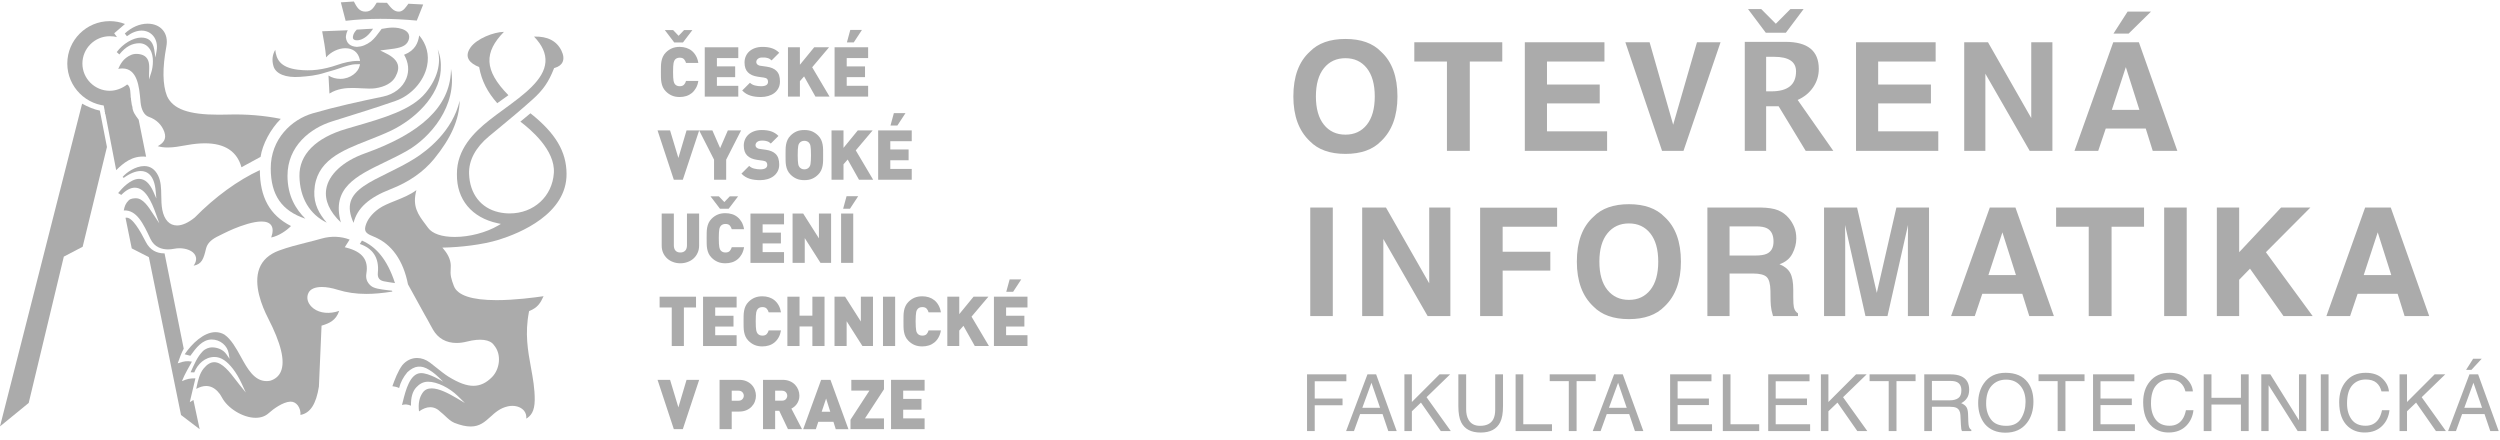 <?xml version="1.0" encoding="UTF-8" standalone="no"?>
<svg width="108px" height="19px" viewBox="0 0 108 19" version="1.1" xmlns="http://www.w3.org/2000/svg" xmlns:xlink="http://www.w3.org/1999/xlink">
    <!-- Generator: Sketch 47 (45396) - http://www.bohemiancoding.com/sketch -->
    <title>Page 1 + H1 + H1</title>
    <desc>Created with Sketch.</desc>
    <defs></defs>
    <g id="Page-1" stroke="none" stroke-width="1" fill="none" fill-rule="evenodd">
        <g id="Lenka-titulka" transform="translate(-1245, -3324)" fill="#ABABAB">
            <g id="Page-1-+-H1-+-H1" transform="translate(1245, 3324)">
                <g id="Logo">
                    <path d="M29.504,1.834 L29.127,1.834 L28.72,1.299 L29.079,1.299 L29.315,1.547 L29.552,1.299 L29.911,1.299 L29.504,1.834 Z M30.168,3.497 C30.149,3.615 30.115,3.717 30.065,3.804 C30.016,3.89 29.956,3.963 29.886,4.021 C29.815,4.078 29.735,4.121 29.646,4.149 C29.557,4.177 29.463,4.191 29.361,4.191 C29.235,4.191 29.124,4.171 29.028,4.129 C28.932,4.089 28.845,4.029 28.767,3.951 C28.711,3.896 28.668,3.835 28.638,3.771 C28.608,3.706 28.587,3.638 28.574,3.566 C28.561,3.494 28.554,3.419 28.553,3.343 C28.552,3.266 28.551,3.188 28.551,3.108 C28.551,3.029 28.552,2.95 28.553,2.873 C28.554,2.796 28.561,2.722 28.574,2.651 C28.587,2.579 28.608,2.511 28.638,2.446 C28.668,2.381 28.711,2.321 28.767,2.265 C28.845,2.187 28.932,2.128 29.028,2.087 C29.124,2.046 29.235,2.025 29.361,2.025 C29.463,2.025 29.557,2.04 29.646,2.068 C29.735,2.096 29.815,2.138 29.886,2.196 C29.956,2.254 30.016,2.326 30.065,2.413 C30.115,2.499 30.149,2.601 30.168,2.719 L29.636,2.719 C29.62,2.659 29.592,2.606 29.552,2.561 C29.512,2.514 29.449,2.492 29.363,2.492 C29.315,2.492 29.274,2.5 29.239,2.516 C29.204,2.534 29.176,2.555 29.156,2.581 C29.145,2.597 29.134,2.616 29.124,2.635 C29.114,2.655 29.105,2.684 29.098,2.722 C29.092,2.76 29.086,2.81 29.082,2.871 C29.079,2.931 29.076,3.011 29.076,3.108 C29.076,3.206 29.079,3.285 29.082,3.346 C29.086,3.407 29.092,3.456 29.098,3.495 C29.105,3.532 29.114,3.561 29.124,3.581 C29.134,3.6 29.145,3.619 29.156,3.635 C29.176,3.661 29.204,3.682 29.239,3.7 C29.274,3.716 29.315,3.725 29.363,3.725 C29.449,3.725 29.512,3.701 29.552,3.655 C29.592,3.61 29.62,3.557 29.636,3.497 L30.168,3.497 Z" id="Fill-1"></path>
                    <polygon id="Fill-3" points="30.445 4.174 30.445 2.043 31.894 2.043 31.894 2.509 30.97 2.509 30.97 2.867 31.759 2.867 31.759 3.333 30.97 3.333 30.97 3.708 31.894 3.708 31.894 4.174"></polygon>
                    <path d="M33.694,3.521 C33.694,3.629 33.672,3.725 33.629,3.808 C33.585,3.892 33.525,3.962 33.451,4.019 C33.376,4.076 33.288,4.118 33.188,4.147 C33.089,4.176 32.983,4.191 32.871,4.191 C32.789,4.191 32.711,4.186 32.636,4.177 C32.561,4.168 32.49,4.153 32.423,4.132 C32.357,4.111 32.293,4.083 32.234,4.048 C32.174,4.011 32.117,3.966 32.063,3.91 L32.398,3.575 C32.454,3.631 32.526,3.67 32.613,3.692 C32.701,3.714 32.788,3.725 32.874,3.725 C33.077,3.725 33.179,3.661 33.179,3.534 C33.179,3.481 33.166,3.44 33.137,3.408 C33.11,3.38 33.062,3.361 32.997,3.351 L32.739,3.315 C32.549,3.287 32.407,3.224 32.311,3.126 C32.213,3.029 32.164,2.886 32.164,2.7 C32.164,2.601 32.183,2.511 32.219,2.43 C32.254,2.348 32.306,2.277 32.373,2.217 C32.439,2.158 32.52,2.111 32.616,2.077 C32.712,2.043 32.821,2.026 32.943,2.026 C33.099,2.026 33.234,2.045 33.35,2.085 C33.466,2.123 33.57,2.188 33.662,2.28 L33.332,2.61 C33.282,2.56 33.228,2.526 33.169,2.51 C33.11,2.493 33.057,2.484 33.012,2.484 L32.928,2.484 C32.882,2.484 32.843,2.49 32.811,2.502 C32.78,2.514 32.752,2.529 32.732,2.549 C32.711,2.567 32.695,2.589 32.686,2.611 C32.676,2.634 32.671,2.658 32.671,2.681 C32.671,2.695 32.673,2.711 32.679,2.729 C32.686,2.747 32.697,2.764 32.712,2.781 C32.726,2.794 32.744,2.807 32.768,2.818 C32.791,2.831 32.821,2.839 32.859,2.843 L33.116,2.879 C33.304,2.907 33.444,2.965 33.535,3.055 C33.593,3.111 33.634,3.177 33.658,3.253 C33.683,3.331 33.694,3.419 33.694,3.521" id="Fill-5"></path>
                    <polygon id="Fill-7" points="35.227 4.174 34.736 3.3 34.556 3.506 34.556 4.174 34.04 4.174 34.04 2.043 34.556 2.043 34.556 2.797 35.173 2.043 35.814 2.043 35.086 2.905 35.837 4.174"></polygon>
                    <path d="M36.882,1.833 L36.586,1.833 L36.732,1.294 L37.235,1.294 L36.882,1.833 Z M36.054,4.174 L36.054,2.043 L37.503,2.043 L37.503,2.508 L36.578,2.508 L36.578,2.867 L37.369,2.867 L37.369,3.333 L36.578,3.333 L36.578,3.708 L37.503,3.708 L37.503,4.174 L36.054,4.174 Z" id="Fill-9"></path>
                    <polygon id="Fill-11" points="29.498 7.765 29.109 7.765 28.406 5.634 28.947 5.634 29.306 6.825 29.659 5.634 30.204 5.634"></polygon>
                    <polygon id="Fill-13" points="31.371 6.897 31.371 7.765 30.847 7.765 30.847 6.897 30.203 5.634 30.775 5.634 31.11 6.4 31.443 5.634 32.015 5.634"></polygon>
                    <path d="M33.662,7.113 C33.662,7.221 33.64,7.316 33.596,7.4 C33.552,7.483 33.492,7.553 33.418,7.61 C33.342,7.667 33.256,7.71 33.155,7.739 C33.056,7.767 32.95,7.783 32.838,7.783 C32.756,7.783 32.678,7.778 32.603,7.768 C32.528,7.76 32.458,7.744 32.39,7.724 C32.324,7.703 32.26,7.675 32.2,7.639 C32.14,7.603 32.084,7.557 32.03,7.502 L32.365,7.166 C32.421,7.223 32.492,7.261 32.581,7.283 C32.669,7.305 32.755,7.316 32.841,7.316 C33.044,7.316 33.146,7.252 33.146,7.124 C33.146,7.073 33.132,7.032 33.104,7 C33.076,6.971 33.029,6.952 32.963,6.942 L32.706,6.906 C32.517,6.878 32.374,6.816 32.278,6.718 C32.18,6.62 32.131,6.477 32.131,6.29 C32.131,6.192 32.15,6.103 32.186,6.021 C32.221,5.939 32.273,5.868 32.339,5.809 C32.406,5.749 32.488,5.702 32.584,5.668 C32.679,5.634 32.788,5.617 32.91,5.617 C33.066,5.617 33.201,5.637 33.317,5.675 C33.433,5.715 33.537,5.78 33.629,5.872 L33.299,6.201 C33.249,6.151 33.194,6.118 33.136,6.102 C33.077,6.084 33.024,6.075 32.978,6.075 L32.895,6.075 C32.849,6.075 32.81,6.082 32.778,6.094 C32.746,6.105 32.72,6.121 32.699,6.14 C32.678,6.159 32.662,6.179 32.653,6.203 C32.642,6.225 32.638,6.249 32.638,6.273 C32.638,6.287 32.641,6.303 32.646,6.32 C32.653,6.339 32.663,6.356 32.679,6.372 C32.693,6.386 32.712,6.398 32.735,6.41 C32.757,6.422 32.788,6.43 32.826,6.434 L33.084,6.47 C33.271,6.498 33.411,6.557 33.503,6.646 C33.561,6.702 33.601,6.768 33.625,6.845 C33.649,6.921 33.662,7.011 33.662,7.113" id="Fill-15"></path>
                    <path d="M35.035,6.7 C35.035,6.602 35.033,6.523 35.029,6.462 C35.025,6.401 35.02,6.353 35.014,6.316 C35.008,6.278 35,6.25 34.99,6.23 C34.98,6.21 34.969,6.191 34.957,6.176 C34.937,6.15 34.909,6.128 34.874,6.11 C34.838,6.092 34.796,6.083 34.748,6.083 C34.701,6.083 34.658,6.092 34.623,6.11 C34.587,6.128 34.559,6.15 34.538,6.176 C34.527,6.191 34.516,6.21 34.506,6.23 C34.496,6.25 34.488,6.278 34.482,6.316 C34.476,6.353 34.471,6.401 34.467,6.462 C34.463,6.523 34.461,6.602 34.461,6.7 C34.461,6.797 34.463,6.877 34.467,6.936 C34.471,6.996 34.476,7.045 34.482,7.081 C34.488,7.118 34.496,7.146 34.506,7.166 C34.516,7.186 34.527,7.205 34.538,7.221 C34.559,7.246 34.587,7.268 34.623,7.288 C34.658,7.307 34.701,7.316 34.748,7.316 C34.796,7.316 34.838,7.307 34.874,7.288 C34.909,7.268 34.937,7.246 34.957,7.221 C34.969,7.205 34.98,7.186 34.99,7.166 C35,7.146 35.008,7.118 35.014,7.081 C35.02,7.045 35.025,6.996 35.029,6.936 C35.033,6.877 35.035,6.797 35.035,6.7 M35.559,6.7 C35.559,6.779 35.559,6.858 35.558,6.935 C35.557,7.011 35.55,7.085 35.537,7.157 C35.525,7.229 35.503,7.297 35.473,7.362 C35.443,7.427 35.4,7.487 35.344,7.543 C35.266,7.62 35.18,7.68 35.087,7.72 C34.993,7.762 34.88,7.782 34.748,7.782 C34.616,7.782 34.503,7.762 34.41,7.72 C34.316,7.68 34.23,7.62 34.152,7.543 C34.096,7.487 34.053,7.427 34.023,7.362 C33.992,7.297 33.972,7.229 33.958,7.157 C33.945,7.085 33.938,7.011 33.938,6.935 C33.937,6.858 33.936,6.779 33.936,6.7 C33.936,6.62 33.937,6.542 33.938,6.465 C33.938,6.388 33.945,6.314 33.958,6.242 C33.972,6.171 33.992,6.103 34.023,6.037 C34.053,5.973 34.096,5.912 34.152,5.856 C34.23,5.779 34.316,5.719 34.41,5.678 C34.503,5.637 34.616,5.617 34.748,5.617 C34.88,5.617 34.993,5.637 35.087,5.678 C35.18,5.719 35.266,5.779 35.344,5.856 C35.4,5.912 35.443,5.973 35.473,6.037 C35.503,6.103 35.525,6.171 35.537,6.242 C35.55,6.314 35.557,6.388 35.558,6.465 C35.559,6.542 35.559,6.62 35.559,6.7" id="Fill-17"></path>
                    <polygon id="Fill-19" points="37.109 7.765 36.619 6.891 36.439 7.098 36.439 7.765 35.922 7.765 35.922 5.634 36.439 5.634 36.439 6.388 37.056 5.634 37.697 5.634 36.969 6.496 37.72 7.765"></polygon>
                    <path d="M38.765,5.424 L38.469,5.424 L38.615,4.886 L39.118,4.886 L38.765,5.424 Z M37.936,7.765 L37.936,5.633 L39.387,5.633 L39.387,6.101 L38.461,6.101 L38.461,6.458 L39.252,6.458 L39.252,6.924 L38.461,6.924 L38.461,7.299 L39.387,7.299 L39.387,7.765 L37.936,7.765 Z" id="Fill-21"></path>
                    <path d="M30.202,10.607 C30.202,10.726 30.18,10.832 30.136,10.925 C30.094,11.019 30.035,11.099 29.962,11.166 C29.888,11.233 29.802,11.284 29.703,11.319 C29.604,11.356 29.5,11.374 29.391,11.374 C29.279,11.374 29.174,11.356 29.078,11.319 C28.981,11.284 28.895,11.233 28.822,11.166 C28.748,11.099 28.69,11.019 28.648,10.925 C28.606,10.832 28.585,10.726 28.585,10.607 L28.585,9.226 L29.11,9.226 L29.11,10.596 C29.11,10.698 29.135,10.776 29.183,10.828 C29.231,10.881 29.301,10.908 29.391,10.908 C29.48,10.908 29.55,10.881 29.601,10.828 C29.651,10.776 29.677,10.698 29.677,10.596 L29.677,9.226 L30.202,9.226 L30.202,10.607 Z" id="Fill-23"></path>
                    <path d="M31.479,9.017 L31.102,9.017 L30.695,8.482 L31.055,8.482 L31.291,8.729 L31.527,8.482 L31.886,8.482 L31.479,9.017 Z M32.144,10.68 C32.124,10.798 32.09,10.899 32.041,10.987 C31.992,11.073 31.932,11.146 31.861,11.203 C31.791,11.261 31.711,11.304 31.622,11.332 C31.533,11.36 31.437,11.374 31.336,11.374 C31.211,11.374 31.1,11.354 31.004,11.312 C30.907,11.271 30.821,11.212 30.743,11.134 C30.686,11.078 30.644,11.018 30.613,10.953 C30.584,10.888 30.562,10.82 30.549,10.748 C30.537,10.677 30.529,10.603 30.529,10.526 C30.527,10.449 30.527,10.371 30.527,10.291 C30.527,10.211 30.527,10.134 30.529,10.057 C30.529,9.98 30.537,9.905 30.549,9.833 C30.562,9.762 30.584,9.693 30.613,9.629 C30.644,9.565 30.686,9.503 30.743,9.448 C30.821,9.37 30.907,9.311 31.004,9.27 C31.1,9.229 31.211,9.209 31.336,9.209 C31.437,9.209 31.533,9.223 31.622,9.251 C31.711,9.278 31.791,9.321 31.861,9.379 C31.932,9.436 31.992,9.509 32.041,9.595 C32.09,9.682 32.124,9.785 32.144,9.902 L31.612,9.902 C31.595,9.842 31.567,9.79 31.528,9.743 C31.487,9.697 31.425,9.675 31.339,9.675 C31.291,9.675 31.25,9.683 31.215,9.7 C31.18,9.717 31.153,9.739 31.132,9.764 C31.12,9.78 31.11,9.798 31.1,9.819 C31.09,9.839 31.081,9.866 31.074,9.905 C31.067,9.943 31.061,9.992 31.058,10.053 C31.054,10.114 31.052,10.194 31.052,10.291 C31.052,10.389 31.054,10.469 31.058,10.529 C31.061,10.59 31.067,10.639 31.074,10.677 C31.081,10.715 31.09,10.744 31.1,10.764 C31.11,10.784 31.12,10.802 31.132,10.818 C31.153,10.843 31.18,10.865 31.215,10.882 C31.25,10.899 31.291,10.908 31.339,10.908 C31.425,10.908 31.487,10.885 31.528,10.839 C31.567,10.793 31.595,10.74 31.612,10.68 L32.144,10.68 Z" id="Fill-25"></path>
                    <polygon id="Fill-27" points="32.42 11.357 32.42 9.226 33.87 9.226 33.87 9.692 32.945 9.692 32.945 10.049 33.735 10.049 33.735 10.516 32.945 10.516 32.945 10.891 33.87 10.891 33.87 11.357"></polygon>
                    <polygon id="Fill-29" points="35.446 11.357 34.765 10.285 34.765 11.357 34.239 11.357 34.239 9.226 34.698 9.226 35.378 10.297 35.378 9.226 35.903 9.226 35.903 11.357"></polygon>
                    <path d="M36.72,9.016 L36.424,9.016 L36.571,8.477 L37.073,8.477 L36.72,9.016 Z M36.335,9.226 L36.86,9.226 L36.86,11.357 L36.335,11.357 L36.335,9.226 Z" id="Fill-31"></path>
                    <polygon id="Fill-33" points="29.544 13.283 29.544 14.948 29.019 14.948 29.019 13.283 28.495 13.283 28.495 12.817 30.068 12.817 30.068 13.283"></polygon>
                    <polygon id="Fill-35" points="30.372 14.948 30.372 12.817 31.822 12.817 31.822 13.283 30.897 13.283 30.897 13.641 31.687 13.641 31.687 14.107 30.897 14.107 30.897 14.482 31.822 14.482 31.822 14.948"></polygon>
                    <path d="M33.74,14.272 C33.719,14.39 33.685,14.491 33.636,14.578 C33.587,14.665 33.527,14.737 33.456,14.795 C33.386,14.852 33.306,14.896 33.217,14.923 C33.128,14.951 33.033,14.965 32.931,14.965 C32.806,14.965 32.695,14.944 32.599,14.904 C32.503,14.862 32.416,14.803 32.338,14.726 C32.282,14.67 32.239,14.61 32.209,14.545 C32.179,14.48 32.158,14.412 32.145,14.34 C32.132,14.268 32.125,14.195 32.124,14.118 C32.123,14.04 32.122,13.963 32.122,13.883 C32.122,13.803 32.123,13.725 32.124,13.647 C32.125,13.571 32.132,13.497 32.145,13.425 C32.158,13.354 32.179,13.285 32.209,13.22 C32.239,13.155 32.282,13.095 32.338,13.039 C32.416,12.962 32.503,12.902 32.599,12.861 C32.695,12.821 32.806,12.8 32.931,12.8 C33.033,12.8 33.128,12.814 33.217,12.842 C33.306,12.87 33.386,12.913 33.456,12.97 C33.527,13.028 33.587,13.1 33.636,13.187 C33.685,13.274 33.719,13.376 33.74,13.494 L33.207,13.494 C33.191,13.433 33.163,13.381 33.123,13.335 C33.083,13.289 33.02,13.266 32.934,13.266 C32.886,13.266 32.845,13.275 32.81,13.291 C32.775,13.308 32.748,13.33 32.728,13.356 C32.716,13.372 32.705,13.389 32.695,13.409 C32.685,13.43 32.677,13.458 32.669,13.496 C32.662,13.534 32.657,13.584 32.653,13.644 C32.649,13.705 32.647,13.784 32.647,13.883 C32.647,13.98 32.649,14.059 32.653,14.12 C32.657,14.181 32.662,14.231 32.669,14.269 C32.677,14.307 32.685,14.336 32.695,14.355 C32.705,14.376 32.716,14.394 32.728,14.409 C32.748,14.435 32.775,14.456 32.81,14.473 C32.845,14.49 32.886,14.499 32.934,14.499 C33.02,14.499 33.083,14.476 33.123,14.431 C33.163,14.384 33.191,14.331 33.207,14.272 L33.74,14.272 Z" id="Fill-37"></path>
                    <polygon id="Fill-39" points="35.095 14.948 35.095 14.103 34.54 14.103 34.54 14.948 34.015 14.948 34.015 12.817 34.54 12.817 34.54 13.637 35.095 13.637 35.095 12.817 35.62 12.817 35.62 14.948"></polygon>
                    <polygon id="Fill-41" points="37.257 14.948 36.575 13.876 36.575 14.948 36.051 14.948 36.051 12.817 36.508 12.817 37.189 13.889 37.189 12.817 37.713 12.817 37.713 14.948"></polygon>
                    <polygon id="Fill-43" points="38.145 12.817 38.67 12.817 38.67 14.948 38.145 14.948"></polygon>
                    <path d="M40.648,14.272 C40.628,14.39 40.593,14.491 40.544,14.578 C40.496,14.665 40.436,14.737 40.365,14.795 C40.294,14.852 40.215,14.896 40.126,14.923 C40.037,14.951 39.941,14.965 39.84,14.965 C39.714,14.965 39.603,14.944 39.507,14.904 C39.411,14.862 39.324,14.803 39.247,14.726 C39.191,14.67 39.147,14.61 39.118,14.545 C39.087,14.48 39.066,14.412 39.053,14.34 C39.04,14.268 39.033,14.195 39.032,14.118 C39.031,14.04 39.03,13.963 39.03,13.883 C39.03,13.803 39.031,13.725 39.032,13.647 C39.033,13.571 39.04,13.497 39.053,13.425 C39.066,13.354 39.087,13.285 39.118,13.22 C39.147,13.155 39.191,13.095 39.247,13.039 C39.324,12.962 39.411,12.902 39.507,12.861 C39.603,12.821 39.714,12.8 39.84,12.8 C39.941,12.8 40.037,12.814 40.126,12.842 C40.215,12.87 40.294,12.913 40.365,12.97 C40.436,13.028 40.496,13.1 40.544,13.187 C40.593,13.274 40.628,13.376 40.648,13.494 L40.115,13.494 C40.1,13.433 40.071,13.381 40.032,13.335 C39.991,13.289 39.928,13.266 39.842,13.266 C39.795,13.266 39.754,13.275 39.718,13.291 C39.684,13.308 39.656,13.33 39.636,13.356 C39.624,13.372 39.613,13.389 39.603,13.409 C39.593,13.43 39.584,13.458 39.578,13.496 C39.571,13.534 39.565,13.584 39.562,13.644 C39.557,13.705 39.555,13.784 39.555,13.883 C39.555,13.98 39.557,14.059 39.562,14.12 C39.565,14.181 39.571,14.231 39.578,14.269 C39.584,14.307 39.593,14.336 39.603,14.355 C39.613,14.376 39.624,14.394 39.636,14.409 C39.656,14.435 39.684,14.456 39.718,14.473 C39.754,14.49 39.795,14.499 39.842,14.499 C39.928,14.499 39.991,14.476 40.032,14.431 C40.071,14.384 40.1,14.331 40.115,14.272 L40.648,14.272 Z" id="Fill-45"></path>
                    <polygon id="Fill-46" points="42.111 14.948 41.62 14.075 41.44 14.281 41.44 14.948 40.924 14.948 40.924 12.817 41.44 12.817 41.44 13.571 42.057 12.817 42.698 12.817 41.97 13.679 42.722 14.948"></polygon>
                    <path d="M43.766,12.607 L43.47,12.607 L43.617,12.069 L44.119,12.069 L43.766,12.607 Z M42.938,14.948 L42.938,12.817 L44.387,12.817 L44.387,13.283 L43.463,13.283 L43.463,13.641 L44.253,13.641 L44.253,14.107 L43.463,14.107 L43.463,14.482 L44.387,14.482 L44.387,14.948 L42.938,14.948 Z" id="Fill-47"></path>
                    <polygon id="Fill-48" points="29.498 18.539 29.109 18.539 28.406 16.409 28.947 16.409 29.306 17.6 29.659 16.409 30.204 16.409"></polygon>
                    <path d="M32.132,17.095 C32.132,17.038 32.112,16.989 32.073,16.945 C32.032,16.901 31.977,16.878 31.905,16.878 L31.61,16.878 L31.61,17.311 L31.905,17.311 C31.977,17.311 32.032,17.288 32.073,17.244 C32.112,17.201 32.132,17.15 32.132,17.095 M32.657,17.095 C32.657,17.182 32.641,17.267 32.609,17.349 C32.578,17.431 32.531,17.503 32.47,17.567 C32.409,17.631 32.333,17.683 32.242,17.722 C32.152,17.761 32.048,17.78 31.93,17.78 L31.61,17.78 L31.61,18.539 L31.085,18.539 L31.085,16.409 L31.929,16.409 C32.047,16.409 32.152,16.428 32.242,16.467 C32.333,16.506 32.409,16.557 32.47,16.621 C32.531,16.685 32.578,16.759 32.609,16.842 C32.641,16.924 32.657,17.009 32.657,17.095" id="Fill-49"></path>
                    <path d="M34.009,17.094 C34.009,17.038 33.989,16.989 33.95,16.945 C33.91,16.901 33.854,16.878 33.782,16.878 L33.486,16.878 L33.486,17.309 L33.782,17.309 C33.854,17.309 33.91,17.287 33.95,17.244 C33.989,17.2 34.009,17.149 34.009,17.094 L34.009,17.094 Z M34.04,18.539 L33.663,17.746 L33.486,17.746 L33.486,18.539 L32.962,18.539 L32.962,16.409 L33.806,16.409 C33.924,16.409 34.028,16.428 34.119,16.467 C34.21,16.506 34.286,16.557 34.347,16.621 C34.407,16.685 34.454,16.759 34.486,16.841 C34.517,16.924 34.534,17.008 34.534,17.094 C34.534,17.166 34.524,17.232 34.503,17.291 C34.482,17.352 34.455,17.405 34.422,17.452 C34.389,17.499 34.351,17.539 34.311,17.572 C34.27,17.605 34.229,17.631 34.187,17.651 L34.648,18.539 L34.04,18.539 Z" id="Fill-50"></path>
                    <path d="M35.688,17.217 L35.497,17.786 L35.867,17.786 L35.688,17.217 Z M36.104,18.54 L36.005,18.223 L35.35,18.223 L35.245,18.54 L34.698,18.54 L35.473,16.409 L35.876,16.409 L36.652,18.54 L36.104,18.54 Z" id="Fill-51"></path>
                    <polygon id="Fill-52" points="36.742 18.539 36.742 18.132 37.559 16.875 36.777 16.875 36.777 16.409 38.188 16.409 38.188 16.817 37.367 18.074 38.188 18.074 38.188 18.539"></polygon>
                    <polygon id="Fill-53" points="38.493 18.539 38.493 16.409 39.943 16.409 39.943 16.875 39.018 16.875 39.018 17.233 39.808 17.233 39.808 17.699 39.018 17.699 39.018 18.074 39.943 18.074 39.943 18.539"></polygon>
                    <path d="M0,18.42 L1.24,17.407 L2.757,11.086 L3.571,10.66 L4.62,6.35 L4.313,4.778 C4.079,4.735 3.795,4.616 3.547,4.479" id="Fill-54"></path>
                    <path d="M8.355,17.278 C8.306,17.309 8.251,17.34 8.198,17.374 L8.442,16.343 C8.188,16.345 8.095,16.366 7.86,16.465 C7.997,16.117 8.147,15.9 8.291,15.622 C8.076,15.592 8.003,15.584 7.678,15.696 C7.739,15.509 7.856,15.201 7.937,15.064 L7.109,10.946 C6.763,10.949 6.478,10.797 6.305,10.462 C6.064,9.991 5.7,9.331 5.422,9.408 L5.691,10.73 L6.431,11.109 C6.863,13.227 7.391,15.808 7.82,17.928 L8.625,18.54" id="Fill-55"></path>
                    <path d="M5.707,4.558 C5.732,4.847 5.84,4.965 5.99,5.171 L6.312,6.77 C5.712,6.708 5.325,7.052 5.019,7.349 L4.526,4.795 C4.907,4.822 5.369,4.733 5.707,4.558" id="Fill-56"></path>
                    <polyline id="Fill-57" points="4.551 4.933 4.459 4.446 5.647 4.216 5.713 4.654"></polyline>
                    <path d="M4.736,1.565 C4.868,1.565 4.97,1.578 5.052,1.603 L4.933,1.437 L5.399,1.036 C5.195,0.955 4.972,0.913 4.741,0.913 C3.73,0.913 2.907,1.735 2.907,2.745 C2.907,3.752 3.73,4.577 4.741,4.577 C5.071,4.577 5.382,4.488 5.651,4.333 C5.636,4.039 5.651,3.726 5.492,3.65 C5.287,3.814 5.009,3.922 4.741,3.922 C4.091,3.922 3.56,3.393 3.56,2.745 C3.56,2.097 4.088,1.568 4.736,1.565" id="Fill-58"></path>
                    <path d="M14.191,3.264 C14.202,3.486 14.22,3.826 14.232,4.041 C14.573,3.829 14.936,3.8 15.22,3.8 C15.356,3.8 15.491,3.807 15.62,3.815 C15.847,3.828 16.059,3.835 16.211,3.813 C16.63,3.753 16.938,3.579 17.079,3.325 C17.197,3.112 17.23,2.932 17.179,2.775 C17.102,2.533 16.835,2.377 16.583,2.257 L16.425,2.181 L16.598,2.157 C16.661,2.148 16.726,2.14 16.79,2.133 C17.12,2.093 17.46,2.052 17.6,1.836 C17.68,1.711 17.7,1.584 17.655,1.478 C17.599,1.349 17.45,1.257 17.222,1.214 C17.138,1.199 17.055,1.191 16.968,1.191 C16.809,1.191 16.662,1.217 16.519,1.243 L16.486,1.249 C16.462,1.28 16.439,1.312 16.416,1.343 C16.301,1.499 16.183,1.66 16.028,1.788 C15.823,1.942 15.636,2.015 15.421,2.025 C15.127,2.01 14.967,1.869 14.941,1.605 C14.95,1.487 14.974,1.4 15.023,1.307 L13.917,1.351 L13.918,1.355 C13.988,1.734 14.054,2.095 14.089,2.478 C14.291,2.243 14.619,2.083 14.917,2.083 C15.243,2.083 15.475,2.252 15.545,2.581 L15.553,2.634 L15.445,2.632 C15.157,2.632 14.847,2.709 14.583,2.801 C13.97,3.014 13.432,3.081 12.863,3.011 C12.093,2.914 11.933,2.548 11.891,2.151 C11.765,2.369 11.739,2.601 11.814,2.858 C11.911,3.193 12.342,3.367 12.962,3.32 C13.318,3.293 13.641,3.268 14.045,3.138 L14.079,3.127 C14.228,3.079 14.405,3.042 14.57,2.982 C14.999,2.828 15.227,2.78 15.322,2.778 C15.397,2.776 15.553,2.772 15.553,2.772 L15.536,2.845 C15.482,3.109 15.141,3.407 14.706,3.407 C14.516,3.407 14.337,3.357 14.191,3.264" id="Fill-59"></path>
                    <path d="M15.412,1.28 C15.314,1.387 15.266,1.458 15.246,1.58 C15.239,1.626 15.246,1.663 15.268,1.689 C15.329,1.765 15.519,1.758 15.682,1.67 C15.894,1.558 15.998,1.411 16.117,1.241 C15.935,1.245 15.737,1.259 15.545,1.272 L15.412,1.28 Z" id="Fill-60"></path>
                    <path d="M17.457,2.366 C17.649,2.696 17.686,3.051 17.558,3.379 C17.402,3.778 17.023,4.075 16.545,4.173 C15.56,4.377 14.512,4.605 13.513,4.895 C12.605,5.158 11.691,5.998 11.696,7.281 C11.7,8.422 12.165,9.105 13.192,9.448 C12.785,9.045 12.421,8.475 12.42,7.594 C12.418,6.308 13.411,5.538 14.341,5.246 L14.873,5.079 C15.615,4.847 16.256,4.647 17.082,4.361 C17.758,4.127 18.307,3.521 18.448,2.854 C18.55,2.372 18.43,1.909 18.109,1.529 C18.064,1.859 17.926,2.182 17.457,2.366" id="Fill-61"></path>
                    <path d="M18.909,2.131 C19.068,2.754 18.894,3.391 18.389,4.009 C17.784,4.747 16.61,5.088 15.251,5.481 L14.969,5.564 C13.64,5.951 12.918,6.678 12.936,7.612 C12.953,8.548 13.377,9.259 14.115,9.619 C13.793,9.243 13.554,8.828 13.578,8.268 C13.633,6.949 14.741,6.514 15.916,6.054 C16.245,5.924 16.586,5.791 16.911,5.635 C17.915,5.15 18.963,4.163 19.04,3.048 C19.064,2.699 19.02,2.393 18.909,2.131" id="Fill-62"></path>
                    <path d="M19.482,2.974 C19.482,3.014 19.482,3.053 19.48,3.091 C19.416,4.601 18.201,5.757 15.763,6.626 C14.818,6.963 14.194,7.541 14.093,8.172 C14.017,8.65 14.235,9.142 14.726,9.609 C14.309,8.124 15.384,7.604 16.614,7.01 C16.935,6.856 17.266,6.696 17.591,6.51 C18.58,5.945 19.771,4.578 19.482,2.974" id="Fill-63"></path>
                    <path d="M19.859,4.348 C19.548,5.674 18.454,6.507 17.917,6.846 C17.529,7.09 17.129,7.287 16.743,7.477 C15.973,7.856 15.307,8.183 15.147,8.713 C15.07,8.969 15.111,9.27 15.274,9.628 C15.429,8.993 15.938,8.535 16.877,8.171 C17.666,7.865 18.3,7.422 18.762,6.854 C19.483,5.966 19.838,5.174 19.859,4.348" id="Fill-64"></path>
                    <path d="M14.827,0.497 L14.932,0.899 C15.901,0.783 16.929,0.79 18.005,0.889 C18.097,0.657 18.19,0.426 18.282,0.194 C18.069,0.184 17.856,0.172 17.643,0.161 C17.537,0.299 17.428,0.493 17.242,0.502 C16.998,0.512 16.867,0.3 16.718,0.122 C16.57,0.119 16.422,0.118 16.274,0.115 C16.141,0.33 16.045,0.506 15.776,0.502 C15.51,0.498 15.405,0.289 15.287,0.065 L14.725,0.101" id="Fill-65"></path>
                    <path d="M8.852,6.191 C9.709,6.191 10.24,6.539 10.431,7.225 L11.257,6.777 C11.336,6.232 11.688,5.575 12.13,5.135 C11.399,4.988 10.628,4.926 9.853,4.949 C9.715,4.953 9.58,4.955 9.451,4.955 C8.142,4.955 7.474,4.714 7.215,4.15 C7.022,3.661 7.012,2.943 7.186,2.014 C7.239,1.73 7.188,1.485 7.038,1.304 C6.889,1.123 6.654,1.023 6.377,1.023 C6.036,1.023 5.687,1.173 5.391,1.447 L5.483,1.565 C5.694,1.406 5.912,1.322 6.117,1.322 C6.318,1.322 6.496,1.403 6.619,1.55 C6.757,1.715 6.81,1.95 6.766,2.195 L6.714,2.487 L6.662,2.135 C6.596,1.761 6.401,1.623 6.099,1.623 C5.754,1.623 5.307,1.89 5.043,2.25 L5.156,2.352 C5.433,2.006 5.716,1.868 6.021,1.868 C6.213,1.869 6.37,1.961 6.481,2.134 C6.665,2.42 6.61,2.892 6.54,3.11 L6.437,3.434 L6.439,3.178 C6.445,2.916 6.482,2.651 6.308,2.47 C6.17,2.326 5.858,2.291 5.673,2.368 C5.308,2.521 5.188,2.799 5.108,2.976 C5.171,2.964 5.231,2.957 5.287,2.957 C5.94,2.957 6.014,3.773 6.063,4.312 L6.072,4.419 C6.105,4.752 6.235,4.982 6.429,5.048 C6.752,5.16 6.99,5.391 7.099,5.698 C7.215,6.024 7.034,6.193 6.815,6.315 C6.944,6.353 7.085,6.372 7.243,6.372 C7.497,6.372 7.765,6.324 8.024,6.277 L8.088,6.266 C8.365,6.216 8.622,6.191 8.852,6.191" id="Fill-66"></path>
                    <path d="M7.754,10.724 C8.028,10.724 8.347,10.824 8.444,11.049 C8.485,11.143 8.498,11.289 8.363,11.478 C8.723,11.411 8.795,11.179 8.899,10.747 C8.948,10.538 9.094,10.376 9.357,10.237 C9.463,10.183 9.826,9.999 10.089,9.888 C10.441,9.742 10.936,9.569 11.299,9.569 C11.503,9.569 11.644,9.625 11.718,9.736 C11.798,9.856 11.798,10.027 11.716,10.26 C12.052,10.191 12.393,9.95 12.571,9.764 C11.658,9.3 11.229,8.529 11.225,7.349 C10.281,7.784 9.285,8.508 8.412,9.398 C8.134,9.623 7.871,9.74 7.648,9.74 C7.321,9.74 7.095,9.498 7.01,9.059 C6.973,8.862 6.97,8.656 6.967,8.456 C6.962,8.138 6.958,7.838 6.826,7.575 C6.691,7.309 6.49,7.174 6.23,7.174 C5.851,7.174 5.452,7.458 5.297,7.645 L5.345,7.684 C5.612,7.49 5.865,7.388 6.078,7.388 C6.338,7.388 6.663,7.539 6.726,8.256 L6.754,8.574 L6.626,8.282 C6.463,7.914 6.256,7.727 6.01,7.727 C5.647,7.727 5.278,8.124 5.103,8.341 C5.14,8.362 5.176,8.383 5.212,8.404 L5.24,8.42 C5.444,8.213 5.64,8.108 5.825,8.108 C6.276,8.108 6.55,8.714 6.737,9.242 L6.882,9.649 L6.59,9.207 C6.413,8.933 6.176,8.565 5.875,8.565 C5.787,8.565 5.644,8.573 5.562,8.653 C5.426,8.785 5.38,8.914 5.347,9.092 C5.906,9.058 6.194,9.668 6.497,10.316 C6.674,10.694 7.009,10.774 7.259,10.774 C7.347,10.774 7.44,10.764 7.535,10.745 C7.605,10.731 7.679,10.724 7.754,10.724" id="Fill-67"></path>
                    <path d="M8.905,16.675 C9.087,16.675 9.255,16.754 9.403,16.91 C9.478,16.989 9.538,17.073 9.583,17.162 C9.831,17.642 10.499,18.049 11.043,18.049 C11.273,18.049 11.465,17.98 11.613,17.844 C11.794,17.679 12.22,17.363 12.543,17.351 L12.557,17.351 C12.677,17.351 12.786,17.409 12.865,17.514 C12.951,17.627 12.993,17.787 12.979,17.925 C13.403,17.849 13.657,17.457 13.777,16.7 C13.8,16.149 13.825,15.592 13.849,15.034 L13.891,14.068 L13.927,14.057 C14.22,13.967 14.515,13.844 14.653,13.43 C14.242,13.573 13.824,13.536 13.547,13.328 C13.3,13.143 13.213,12.876 13.327,12.65 C13.409,12.485 13.609,12.398 13.904,12.398 C14.104,12.398 14.341,12.44 14.59,12.519 C14.973,12.638 15.375,12.697 15.822,12.697 C16.157,12.697 16.517,12.665 16.949,12.596 C16.945,12.583 16.94,12.563 16.936,12.558 C16.871,12.552 16.801,12.543 16.734,12.535 C16.411,12.494 16.156,12.462 16.018,12.343 C15.852,12.198 15.792,12.029 15.828,11.81 C15.926,11.227 15.651,10.874 14.965,10.699 L14.894,10.681 L14.975,10.553 C15.019,10.486 15.062,10.418 15.104,10.35 C14.733,10.206 14.302,10.19 13.898,10.305 C13.681,10.368 13.457,10.424 13.241,10.478 C12.846,10.578 12.437,10.681 12.05,10.825 C11.626,10.982 11.343,11.239 11.207,11.588 C10.933,12.297 11.321,13.239 11.577,13.737 C12.143,14.838 12.325,15.593 12.135,16.046 C12.051,16.244 11.895,16.38 11.671,16.448 C11.613,16.459 11.562,16.463 11.514,16.463 C10.984,16.463 10.689,15.929 10.405,15.412 C10.201,15.041 9.989,14.659 9.693,14.453 C9.574,14.384 9.444,14.349 9.308,14.349 C8.801,14.349 8.285,14.85 7.978,15.305 L8.223,15.37 C8.465,15.032 8.736,14.671 9.14,14.666 C9.518,14.666 9.825,14.935 9.88,15.27 L9.918,15.502 L9.784,15.308 C9.643,15.102 9.393,15.006 9.154,15.006 C9.039,15.006 8.866,15.063 8.757,15.177 C8.511,15.433 8.408,15.709 8.233,16.082 L8.393,16.088 C8.531,15.731 8.855,15.421 9.264,15.421 C9.409,15.421 9.551,15.468 9.687,15.561 C9.924,15.723 10.207,16.064 10.442,16.573 L10.618,16.956 L10.353,16.629 C10.302,16.567 10.249,16.497 10.194,16.425 C9.929,16.078 9.599,15.647 9.256,15.647 C9.099,15.647 8.949,15.735 8.799,15.917 C8.621,16.133 8.558,16.424 8.497,16.706 C8.491,16.737 8.484,16.768 8.477,16.799 C8.633,16.716 8.773,16.675 8.905,16.675" id="Fill-68"></path>
                    <path d="M15.544,10.539 C15.575,10.491 15.605,10.442 15.636,10.393 C16.223,10.644 16.723,11.182 17.063,12.229 C16.9,12.202 16.735,12.187 16.574,12.15 C16.402,12.109 16.301,12.014 16.323,11.785 C16.392,11.109 16.077,10.722 15.544,10.539" id="Fill-69"></path>
                    <path d="M18.585,17.591 C18.749,17.591 18.903,17.662 19.042,17.804 C19.106,17.853 19.172,17.914 19.235,17.974 C19.362,18.093 19.483,18.206 19.632,18.268 C19.901,18.373 20.131,18.425 20.332,18.425 C20.725,18.425 20.948,18.222 21.185,18.008 C21.391,17.821 21.604,17.628 21.941,17.554 C22.004,17.54 22.068,17.533 22.132,17.533 C22.35,17.533 22.543,17.617 22.648,17.756 C22.718,17.849 22.747,17.961 22.735,18.085 C22.928,17.969 23.095,17.779 23.1,17.282 C23.104,16.79 23.022,16.344 22.936,15.871 C22.804,15.149 22.668,14.402 22.852,13.467 L22.857,13.439 L22.883,13.429 C23.225,13.287 23.348,13.092 23.482,12.796 C23.084,12.853 22.247,12.966 21.451,12.966 C20.38,12.966 19.759,12.759 19.606,12.352 C19.49,12.042 19.444,11.903 19.471,11.564 C19.492,11.299 19.397,11.043 19.179,10.78 L19.109,10.696 L19.219,10.694 C19.84,10.68 20.826,10.583 21.561,10.353 C22.442,10.077 24.492,9.248 24.475,7.503 C24.467,6.553 24.012,5.764 22.915,4.894 L22.48,5.255 C22.913,5.582 23.99,6.481 23.927,7.469 C23.862,8.484 23.059,9.22 22.018,9.22 C21.857,9.22 21.695,9.202 21.536,9.165 C20.767,8.987 20.291,8.367 20.264,7.508 C20.245,6.931 20.543,6.371 21.124,5.889 L21.461,5.611 C21.997,5.168 22.504,4.75 23.023,4.282 C23.467,3.881 23.704,3.537 23.928,2.966 L23.937,2.941 L23.962,2.934 C24.132,2.887 24.25,2.798 24.304,2.678 C24.364,2.545 24.346,2.375 24.254,2.187 C24.048,1.767 23.651,1.562 23.07,1.581 C23.427,1.953 23.588,2.314 23.563,2.68 C23.51,3.445 22.632,4.088 21.782,4.709 C21.565,4.868 21.341,5.031 21.136,5.194 C20.479,5.713 19.727,6.447 19.739,7.527 C19.723,8.617 20.383,9.408 21.505,9.645 L21.638,9.673 L21.521,9.743 C21.002,10.047 20.283,10.236 19.644,10.236 C19.087,10.236 18.677,10.096 18.492,9.842 C18.456,9.792 18.419,9.744 18.384,9.696 C18.06,9.265 17.8,8.918 17.988,8.213 C17.723,8.414 17.393,8.546 17.072,8.675 C16.802,8.783 16.548,8.885 16.362,9.018 C16.057,9.236 15.858,9.498 15.786,9.776 C15.719,10.036 15.872,10.112 16.172,10.234 C16.919,10.542 17.422,11.25 17.625,12.284 C17.749,12.503 17.868,12.721 17.986,12.94 C18.104,13.157 18.222,13.374 18.345,13.592 C18.434,13.742 18.508,13.88 18.573,14.002 C18.62,14.087 18.662,14.165 18.704,14.238 C18.921,14.616 19.273,14.816 19.723,14.816 C19.867,14.816 20.019,14.795 20.177,14.755 C20.746,14.61 21.174,14.666 21.337,14.907 C21.69,15.321 21.582,15.957 21.258,16.288 C21.008,16.543 20.744,16.667 20.451,16.667 C20.156,16.667 19.816,16.543 19.382,16.277 C19.222,16.179 19.017,16.015 18.837,15.871 C18.742,15.794 18.651,15.721 18.573,15.663 C18.399,15.534 18.207,15.465 18.018,15.465 C17.774,15.465 17.549,15.575 17.381,15.774 C17.189,16.031 17.049,16.408 16.951,16.684 C17.03,16.692 17.156,16.719 17.242,16.762 C17.301,16.521 17.417,16.298 17.595,16.083 C17.909,15.789 18.2,15.763 18.539,15.977 C18.729,16.096 18.855,16.195 19.144,16.491 C19.144,16.491 18.529,16.101 18.169,16.119 C17.711,16.142 17.527,16.852 17.406,17.337 C17.392,17.393 17.379,17.446 17.366,17.496 C17.487,17.456 17.614,17.466 17.755,17.526 C17.746,17.172 17.822,16.905 17.984,16.733 C18.114,16.593 18.271,16.49 18.493,16.49 C18.886,16.49 19.421,16.757 19.778,17.109 L20.083,17.409 L19.715,17.192 C19.388,16.999 18.971,16.778 18.646,16.778 C18.472,16.778 18.345,16.84 18.257,16.968 C18.111,17.181 18.062,17.432 18.101,17.773 C18.271,17.652 18.434,17.591 18.585,17.591" id="Fill-70"></path>
                    <path d="M21.481,4.458 C21.073,3.994 20.807,3.509 20.699,2.897 C20.311,2.743 20.025,2.478 20.327,2.05 C20.596,1.667 21.329,1.384 21.77,1.376 C20.913,2.257 20.895,3.025 21.963,4.113 L21.481,4.458 Z" id="Fill-71"></path>
                    <path d="M56.464,16.172 L58.163,16.172 L58.163,16.472 L56.796,16.472 L56.796,17.216 L57.998,17.216 L57.998,17.507 L56.796,17.507 L56.796,18.621 L56.464,18.621 L56.464,16.172 Z M59.619,17.617 L59.247,16.535 L58.852,17.617 L59.619,17.617 Z M59.074,16.172 L59.449,16.172 L60.337,18.621 L59.974,18.621 L59.726,17.887 L58.757,17.887 L58.492,18.621 L58.152,18.621 L59.074,16.172 Z M60.67,16.172 L60.993,16.172 L60.993,17.366 L62.187,16.172 L62.645,16.172 L61.627,17.159 L62.674,18.621 L62.242,18.621 L61.385,17.392 L60.993,17.767 L60.993,18.621 L60.67,18.621 L60.67,16.172 Z M63.338,16.172 L63.338,17.686 C63.338,17.863 63.371,18.011 63.438,18.129 C63.537,18.307 63.704,18.396 63.938,18.396 C64.219,18.396 64.411,18.3 64.512,18.107 C64.566,18.003 64.593,17.862 64.593,17.686 L64.593,16.172 L64.93,16.172 L64.93,17.547 C64.93,17.848 64.889,18.08 64.808,18.242 C64.659,18.538 64.378,18.686 63.965,18.686 C63.551,18.686 63.271,18.538 63.123,18.242 C63.042,18.08 63.001,17.848 63.001,17.547 L63.001,16.172 L63.338,16.172 Z M65.474,16.172 L65.806,16.172 L65.806,18.329 L67.046,18.329 L67.046,18.621 L65.474,18.621 L65.474,16.172 Z M68.934,16.172 L68.934,16.464 L68.109,16.464 L68.109,18.621 L67.772,18.621 L67.772,16.464 L66.947,16.464 L66.947,16.172 L68.934,16.172 Z M70.274,17.617 L69.902,16.535 L69.507,17.617 L70.274,17.617 Z M69.729,16.172 L70.104,16.172 L70.992,18.621 L70.629,18.621 L70.381,17.887 L69.412,17.887 L69.147,18.621 L68.807,18.621 L69.729,16.172 Z M72.149,16.172 L73.935,16.172 L73.935,16.472 L72.473,16.472 L72.473,17.216 L73.825,17.216 L73.825,17.499 L72.473,17.499 L72.473,18.329 L73.96,18.329 L73.96,18.621 L72.149,18.621 L72.149,16.172 Z M74.426,16.172 L74.758,16.172 L74.758,18.329 L75.998,18.329 L75.998,18.621 L74.426,18.621 L74.426,16.172 Z M76.387,16.172 L78.172,16.172 L78.172,16.472 L76.71,16.472 L76.71,17.216 L78.062,17.216 L78.062,17.499 L76.71,17.499 L76.71,18.329 L78.197,18.329 L78.197,18.621 L76.387,18.621 L76.387,16.172 Z M78.663,16.172 L78.987,16.172 L78.987,17.366 L80.18,16.172 L80.639,16.172 L79.62,17.159 L80.667,18.621 L80.235,18.621 L79.379,17.392 L78.987,17.767 L78.987,18.621 L78.663,18.621 L78.663,16.172 Z M82.753,16.172 L82.753,16.464 L81.928,16.464 L81.928,18.621 L81.592,18.621 L81.592,16.464 L80.766,16.464 L80.766,16.172 L82.753,16.172 Z M84.226,17.294 C84.382,17.294 84.505,17.263 84.595,17.2 C84.686,17.138 84.731,17.026 84.731,16.864 C84.731,16.689 84.668,16.57 84.541,16.507 C84.474,16.474 84.383,16.457 84.27,16.457 L83.459,16.457 L83.459,17.294 L84.226,17.294 Z M83.128,16.172 L84.261,16.172 C84.448,16.172 84.602,16.199 84.723,16.254 C84.953,16.358 85.068,16.551 85.068,16.832 C85.068,16.979 85.038,17.099 84.977,17.192 C84.917,17.286 84.832,17.361 84.723,17.417 C84.819,17.456 84.891,17.507 84.939,17.571 C84.987,17.634 85.014,17.737 85.02,17.879 L85.031,18.207 C85.035,18.301 85.042,18.37 85.055,18.416 C85.075,18.493 85.11,18.543 85.161,18.566 L85.161,18.621 L84.755,18.621 C84.744,18.6 84.735,18.572 84.728,18.539 C84.721,18.506 84.716,18.441 84.711,18.346 L84.691,17.937 C84.684,17.777 84.624,17.67 84.513,17.616 C84.45,17.586 84.35,17.571 84.215,17.571 L83.459,17.571 L83.459,18.621 L83.128,18.621 L83.128,16.172 Z M87.601,16.522 C87.763,16.739 87.844,17.016 87.844,17.354 C87.844,17.719 87.752,18.023 87.566,18.266 C87.348,18.55 87.038,18.692 86.634,18.692 C86.258,18.692 85.961,18.568 85.746,18.319 C85.554,18.079 85.457,17.776 85.457,17.409 C85.457,17.078 85.54,16.794 85.704,16.559 C85.915,16.256 86.228,16.105 86.641,16.105 C87.073,16.105 87.393,16.244 87.601,16.522 L87.601,16.522 Z M87.309,18.081 C87.439,17.872 87.504,17.631 87.504,17.359 C87.504,17.071 87.429,16.839 87.279,16.664 C87.128,16.488 86.922,16.4 86.661,16.4 C86.408,16.4 86.201,16.487 86.041,16.661 C85.881,16.835 85.801,17.092 85.801,17.431 C85.801,17.702 85.869,17.93 86.007,18.116 C86.144,18.303 86.366,18.396 86.674,18.396 C86.967,18.396 87.178,18.291 87.309,18.081 L87.309,18.081 Z M90.052,16.172 L90.052,16.464 L89.227,16.464 L89.227,18.621 L88.891,18.621 L88.891,16.464 L88.065,16.464 L88.065,16.172 L90.052,16.172 Z M90.419,16.172 L92.204,16.172 L92.204,16.472 L90.742,16.472 L90.742,17.216 L92.094,17.216 L92.094,17.499 L90.742,17.499 L90.742,18.329 L92.229,18.329 L92.229,18.621 L90.419,18.621 L90.419,16.172 Z M94.448,16.35 C94.62,16.514 94.715,16.699 94.733,16.907 L94.41,16.907 C94.373,16.749 94.3,16.624 94.191,16.532 C94.081,16.44 93.928,16.394 93.73,16.394 C93.489,16.394 93.294,16.478 93.146,16.648 C92.997,16.817 92.923,17.077 92.923,17.427 C92.923,17.714 92.99,17.946 93.124,18.125 C93.258,18.303 93.458,18.392 93.723,18.392 C93.968,18.392 94.154,18.298 94.282,18.111 C94.35,18.012 94.4,17.882 94.433,17.721 L94.757,17.721 C94.728,17.978 94.632,18.195 94.47,18.369 C94.276,18.579 94.013,18.684 93.683,18.684 C93.399,18.684 93.16,18.598 92.967,18.426 C92.712,18.198 92.585,17.846 92.585,17.371 C92.585,17.009 92.68,16.713 92.872,16.482 C93.078,16.231 93.363,16.105 93.727,16.105 C94.037,16.105 94.277,16.187 94.448,16.35 L94.448,16.35 Z M95.2,16.172 L95.535,16.172 L95.535,17.184 L96.808,17.184 L96.808,16.172 L97.143,16.172 L97.143,18.621 L96.808,18.621 L96.808,17.476 L95.535,17.476 L95.535,18.621 L95.2,18.621 L95.2,16.172 Z M97.688,16.172 L98.079,16.172 L99.316,18.156 L99.316,16.172 L99.631,16.172 L99.631,18.621 L99.259,18.621 L98.004,16.639 L98.004,18.621 L97.688,18.621 L97.688,16.172 Z M100.259,16.172 L100.594,16.172 L100.594,18.621 L100.259,18.621 L100.259,16.172 Z M102.917,16.35 C103.088,16.514 103.183,16.699 103.202,16.907 L102.879,16.907 C102.842,16.749 102.769,16.624 102.659,16.532 C102.55,16.44 102.396,16.394 102.199,16.394 C101.957,16.394 101.763,16.478 101.614,16.648 C101.466,16.817 101.392,17.077 101.392,17.427 C101.392,17.714 101.459,17.946 101.593,18.125 C101.727,18.303 101.926,18.392 102.192,18.392 C102.436,18.392 102.623,18.298 102.75,18.111 C102.818,18.012 102.869,17.882 102.902,17.721 L103.225,17.721 C103.196,17.978 103.101,18.195 102.939,18.369 C102.744,18.579 102.482,18.684 102.152,18.684 C101.867,18.684 101.629,18.598 101.435,18.426 C101.181,18.198 101.053,17.846 101.053,17.371 C101.053,17.009 101.149,16.713 101.34,16.482 C101.547,16.231 101.832,16.105 102.195,16.105 C102.505,16.105 102.746,16.187 102.917,16.35 L102.917,16.35 Z M103.66,16.172 L103.983,16.172 L103.983,17.366 L105.177,16.172 L105.635,16.172 L104.617,17.159 L105.663,18.621 L105.232,18.621 L104.375,17.392 L103.983,17.767 L103.983,18.621 L103.66,18.621 L103.66,16.172 Z M107.225,17.617 L106.853,16.535 L106.458,17.617 L107.225,17.617 Z M106.68,16.172 L107.055,16.172 L107.943,18.621 L107.58,18.621 L107.331,17.887 L106.363,17.887 L106.098,18.621 L105.758,18.621 L106.68,16.172 Z M107.21,15.497 L106.765,15.979 L106.535,15.979 L106.84,15.497 L107.21,15.497 Z" id="H1"></path>
                    <path d="M59.047,5.388 C59.275,5.101 59.39,4.694 59.39,4.166 C59.39,3.639 59.275,3.233 59.047,2.945 C58.819,2.658 58.511,2.514 58.123,2.514 C57.735,2.514 57.425,2.657 57.194,2.944 C56.963,3.23 56.847,3.637 56.847,4.166 C56.847,4.694 56.963,5.101 57.194,5.388 C57.425,5.674 57.735,5.817 58.123,5.817 C58.511,5.817 58.819,5.674 59.047,5.388 L59.047,5.388 Z M59.66,6.1 C59.306,6.465 58.793,6.648 58.123,6.648 C57.453,6.648 56.94,6.465 56.586,6.1 C56.111,5.653 55.873,5.008 55.873,4.166 C55.873,3.306 56.111,2.661 56.586,2.231 C56.94,1.866 57.453,1.683 58.123,1.683 C58.793,1.683 59.306,1.866 59.66,2.231 C60.133,2.661 60.37,3.306 60.37,4.166 C60.37,5.008 60.133,5.653 59.66,6.1 L59.66,6.1 Z M64.898,1.827 L64.898,2.657 L63.495,2.657 L63.495,6.517 L62.508,6.517 L62.508,2.657 L61.098,2.657 L61.098,1.827 L64.898,1.827 Z M69.312,2.657 L66.83,2.657 L66.83,3.653 L69.108,3.653 L69.108,4.468 L66.83,4.468 L66.83,5.674 L69.427,5.674 L69.427,6.517 L65.872,6.517 L65.872,1.827 L69.312,1.827 L69.312,2.657 Z M73.309,1.827 L74.327,1.827 L72.727,6.517 L71.801,6.517 L70.216,1.827 L71.263,1.827 L72.281,5.388 L73.309,1.827 Z M75.374,6.517 L75.374,1.808 L77.137,1.808 C78.094,1.808 78.572,2.197 78.572,2.975 C78.572,3.266 78.491,3.531 78.329,3.769 C78.167,4.008 77.943,4.191 77.659,4.318 L79.199,6.517 L78.006,6.517 L76.838,4.592 L76.297,4.592 L76.297,6.517 L75.374,6.517 Z M76.297,3.946 L76.523,3.946 C77.234,3.946 77.589,3.659 77.589,3.084 C77.589,2.664 77.272,2.454 76.638,2.454 L76.297,2.454 L76.297,3.946 Z M77.917,0.391 L77.15,1.413 L76.281,1.413 L75.514,0.391 L76.084,0.391 L76.711,1.022 L76.72,1.022 L77.347,0.391 L77.917,0.391 Z M83.62,2.657 L81.137,2.657 L81.137,3.653 L83.416,3.653 L83.416,4.468 L81.137,4.468 L81.137,5.674 L83.734,5.674 L83.734,6.517 L80.18,6.517 L80.18,1.827 L83.62,1.827 L83.62,2.657 Z M84.854,1.827 L85.882,1.827 L87.75,5.101 L87.75,1.827 L88.664,1.827 L88.664,6.517 L87.683,6.517 L85.768,3.185 L85.768,6.517 L84.854,6.517 L84.854,1.827 Z M91.232,4.745 L92.422,4.745 L91.836,2.899 L91.232,4.745 Z M91.292,1.827 L92.4,1.827 L94.061,6.517 L92.998,6.517 L92.696,5.553 L90.968,5.553 L90.643,6.517 L89.618,6.517 L91.292,1.827 Z M92.925,0.5 L91.957,1.451 L91.302,1.451 L91.913,0.5 L92.925,0.5 Z M57.577,13.655 L56.603,13.655 L56.603,8.965 L57.577,8.965 L57.577,13.655 Z M58.846,8.965 L59.874,8.965 L61.742,12.239 L61.742,8.965 L62.656,8.965 L62.656,13.655 L61.675,13.655 L59.76,10.323 L59.76,13.655 L58.846,13.655 L58.846,8.965 Z M63.941,8.971 L67.267,8.971 L67.267,9.795 L64.915,9.795 L64.915,10.874 L66.974,10.874 L66.974,11.689 L64.915,11.689 L64.915,13.655 L63.941,13.655 L63.941,8.971 Z M71.294,12.525 C71.522,12.239 71.636,11.832 71.636,11.303 C71.636,10.777 71.522,10.371 71.294,10.083 C71.066,9.796 70.758,9.652 70.37,9.652 C69.981,9.652 69.672,9.795 69.44,10.082 C69.209,10.368 69.093,10.775 69.093,11.303 C69.093,11.832 69.209,12.239 69.44,12.525 C69.672,12.812 69.981,12.955 70.37,12.955 C70.758,12.955 71.066,12.812 71.294,12.525 L71.294,12.525 Z M71.907,13.238 C71.552,13.603 71.04,13.786 70.37,13.786 C69.699,13.786 69.187,13.603 68.833,13.238 C68.357,12.791 68.12,12.146 68.12,11.303 C68.12,10.444 68.357,9.799 68.833,9.369 C69.187,9.004 69.699,8.821 70.37,8.821 C71.04,8.821 71.552,9.004 71.907,9.369 C72.38,9.799 72.616,10.444 72.616,11.303 C72.616,12.146 72.38,12.791 71.907,13.238 L71.907,13.238 Z M74.717,9.779 L74.717,11.039 L75.827,11.039 C76.048,11.039 76.213,11.014 76.324,10.963 C76.519,10.874 76.616,10.698 76.616,10.435 C76.616,10.15 76.522,9.96 76.333,9.862 C76.227,9.807 76.068,9.779 75.856,9.779 L74.717,9.779 Z M76.818,9.085 C76.996,9.16 77.146,9.269 77.269,9.413 C77.371,9.532 77.451,9.664 77.511,9.808 C77.57,9.952 77.6,10.117 77.6,10.301 C77.6,10.524 77.543,10.743 77.431,10.958 C77.319,11.174 77.133,11.326 76.874,11.415 C77.091,11.502 77.244,11.625 77.334,11.786 C77.424,11.946 77.469,12.19 77.469,12.519 L77.469,12.834 C77.469,13.048 77.478,13.194 77.495,13.27 C77.52,13.391 77.58,13.48 77.673,13.537 L77.673,13.655 L76.594,13.655 C76.564,13.551 76.543,13.467 76.53,13.404 C76.505,13.272 76.491,13.138 76.489,13 L76.483,12.564 C76.478,12.265 76.424,12.065 76.319,11.965 C76.214,11.866 76.017,11.816 75.729,11.816 L74.717,11.816 L74.717,13.655 L73.759,13.655 L73.759,8.965 L76.059,8.965 C76.388,8.971 76.641,9.011 76.818,9.085 L76.818,9.085 Z M81.924,8.965 L83.334,8.965 L83.334,13.655 L82.421,13.655 L82.421,10.482 C82.421,10.391 82.422,10.263 82.424,10.099 C82.426,9.935 82.427,9.808 82.427,9.719 L81.539,13.655 L80.588,13.655 L79.706,9.719 C79.706,9.808 79.707,9.935 79.71,10.099 C79.712,10.263 79.713,10.391 79.713,10.482 L79.713,13.655 L78.799,13.655 L78.799,8.965 L80.225,8.965 L81.078,12.653 L81.924,8.965 Z M85.899,11.883 L87.089,11.883 L86.504,10.037 L85.899,11.883 Z M85.96,8.965 L87.067,8.965 L88.728,13.655 L87.665,13.655 L87.363,12.691 L85.635,12.691 L85.31,13.655 L84.286,13.655 L85.96,8.965 Z M92.623,8.965 L92.623,9.795 L91.22,9.795 L91.22,13.655 L90.233,13.655 L90.233,9.795 L88.824,9.795 L88.824,8.965 L92.623,8.965 Z M94.466,13.655 L93.492,13.655 L93.492,8.965 L94.466,8.965 L94.466,13.655 Z M95.768,8.965 L96.732,8.965 L96.732,10.896 L98.543,8.965 L99.809,8.965 L97.887,10.896 L99.908,13.655 L98.648,13.655 L97.2,11.606 L96.732,12.086 L96.732,13.655 L95.768,13.655 L95.768,8.965 Z M102.113,11.883 L103.303,11.883 L102.718,10.037 L102.113,11.883 Z M102.174,8.965 L103.281,8.965 L104.942,13.655 L103.879,13.655 L103.577,12.691 L101.849,12.691 L101.524,13.655 L100.5,13.655 L102.174,8.965 Z" id="H1"></path>
                </g>
            </g>
        </g>
    </g>
</svg>
